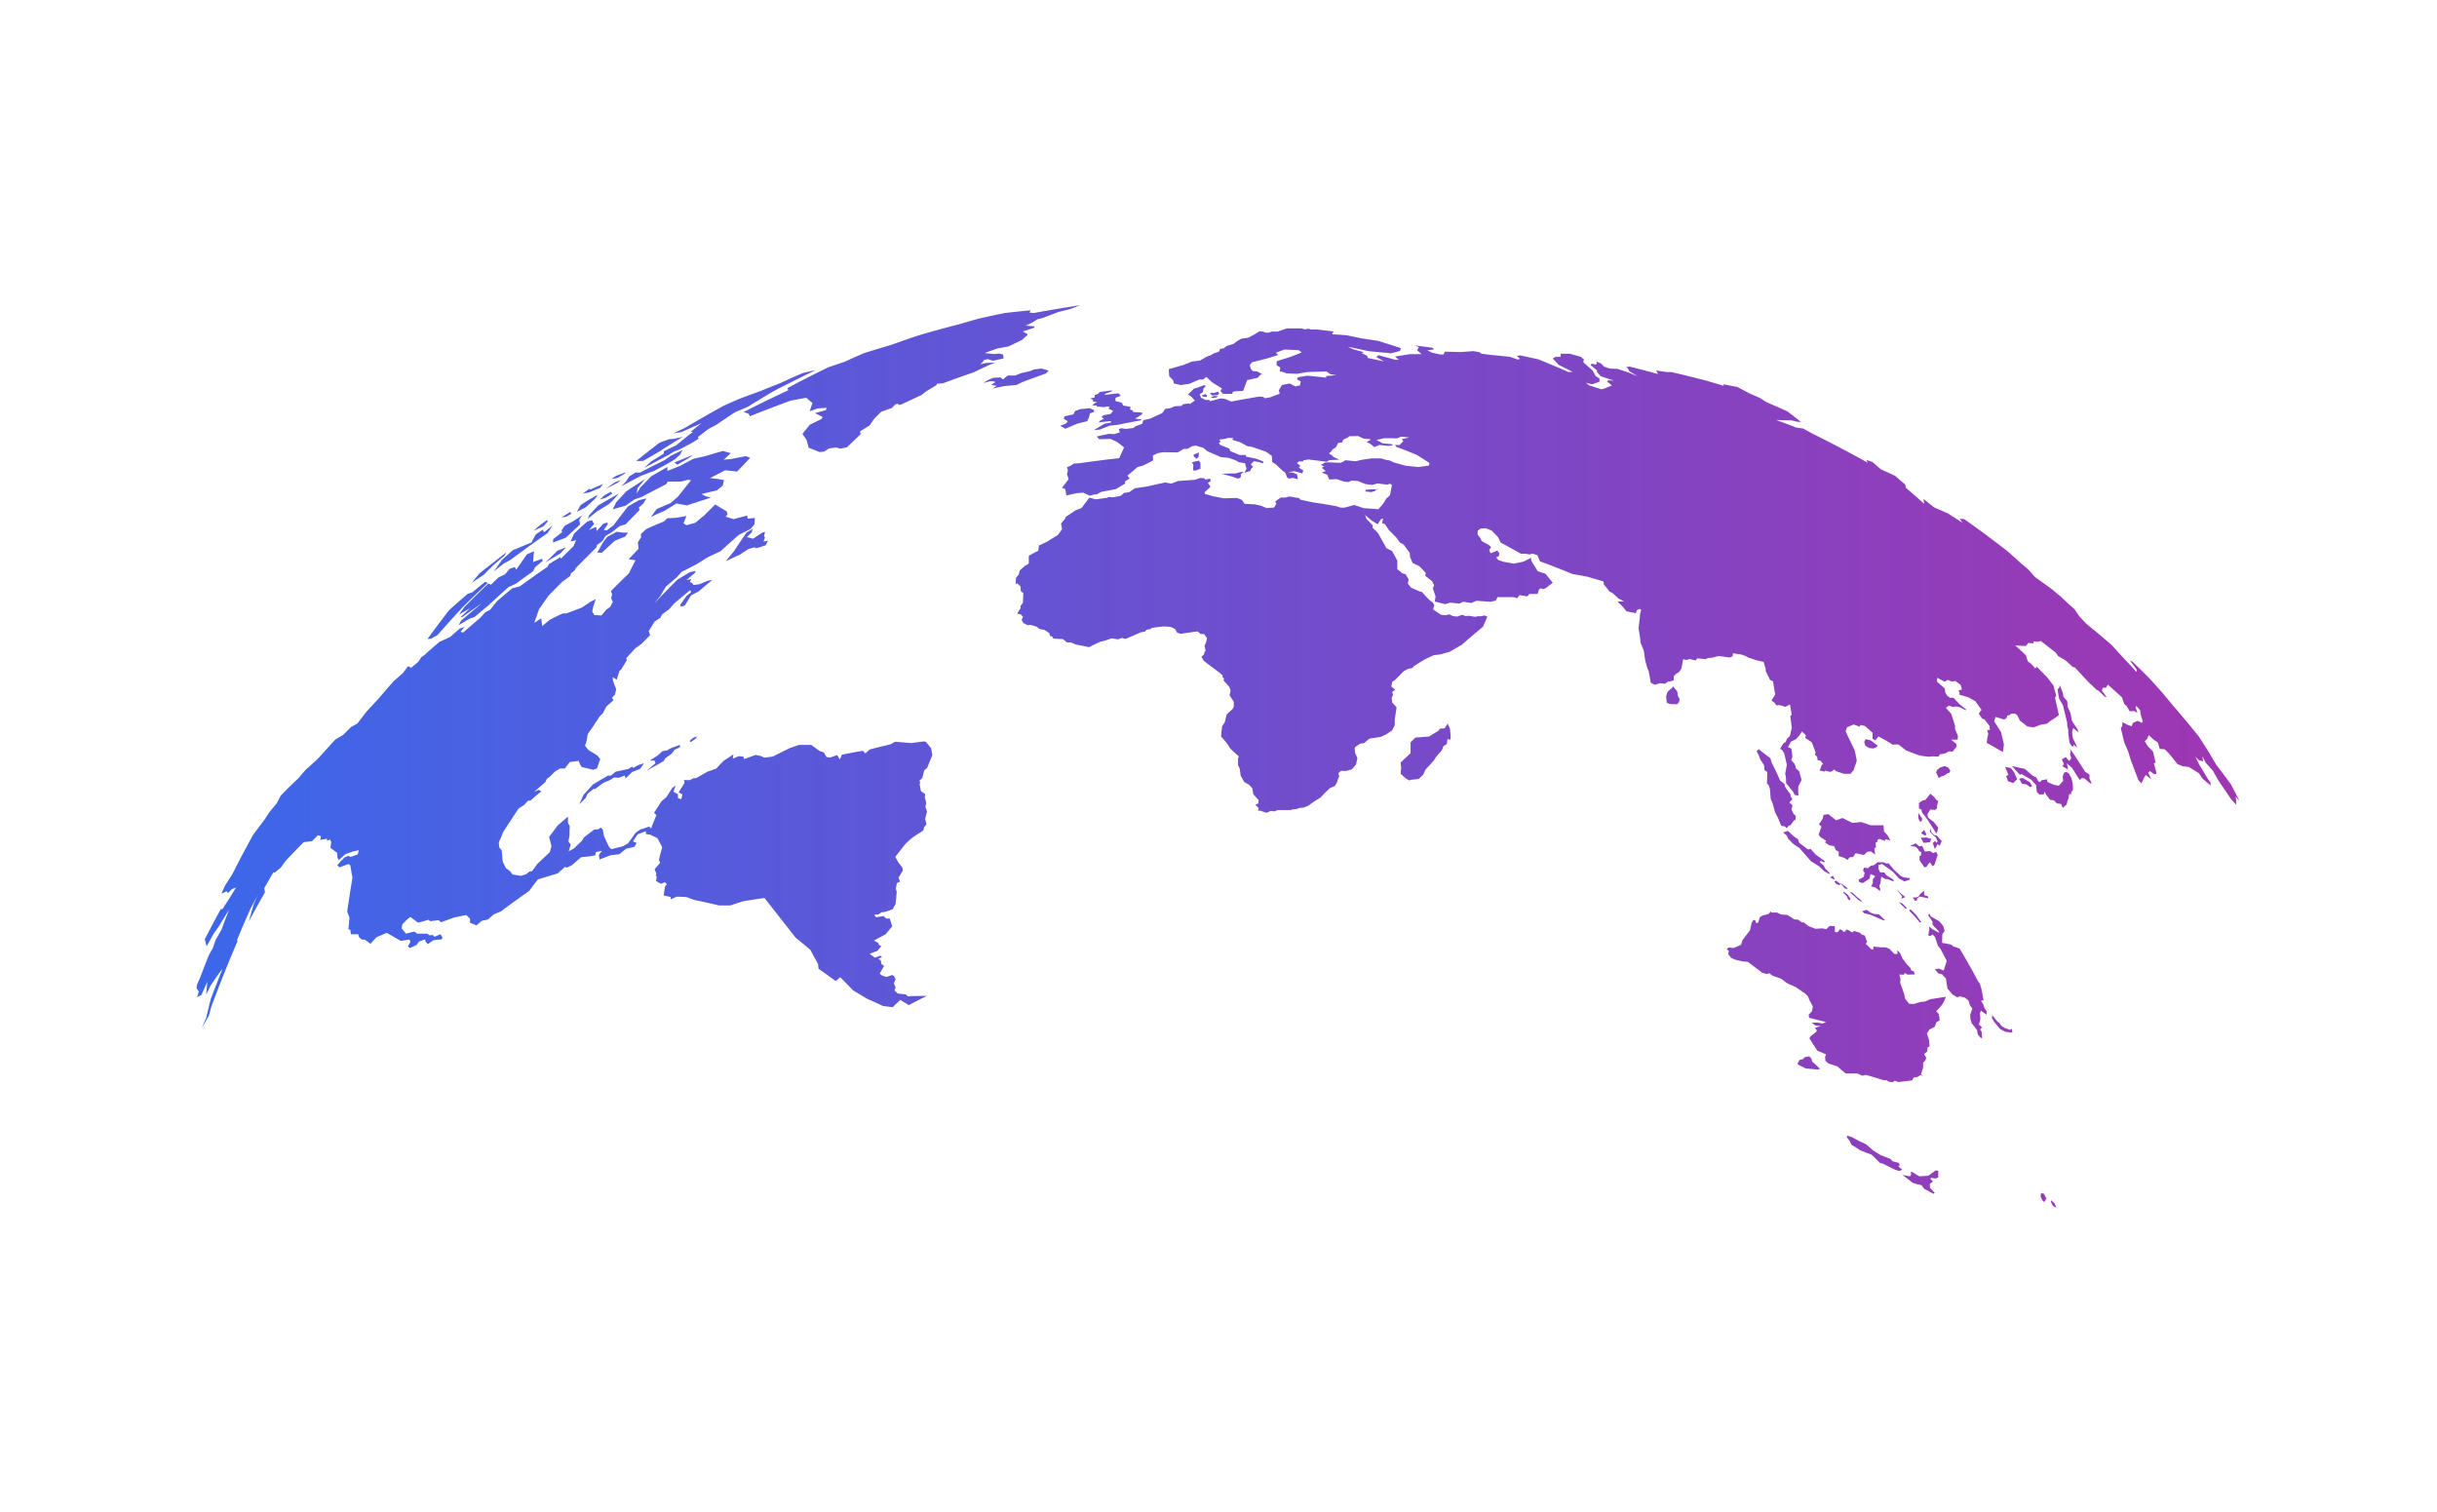<?xml version="1.0" encoding="UTF-8"?> <svg xmlns="http://www.w3.org/2000/svg" xmlns:xlink="http://www.w3.org/1999/xlink" viewBox="0 0 624.91 387.76"><defs><style>.cls-1{fill:url(#linear-gradient);}</style><linearGradient id="linear-gradient" x1="50.37" y1="193.88" x2="574.54" y2="193.88" gradientUnits="userSpaceOnUse"><stop offset="0" stop-color="#3c67ea"></stop><stop offset="0.15" stop-color="#4b60e2"></stop><stop offset="1" stop-color="#9f36b2"></stop></linearGradient></defs><g id="Body_Content" data-name="Body; Content"><path class="cls-1" d="M170.29,195.05l.24-.58,1.73-1.23.72-1,1.12-.5.32-.4c0-.11-.09-.22-.13-.33l-2.46.92-.74.46-1.26.24-1.21,1.11-2,1.28,1.21,0c.08.23.17.45.25.68l-2.25,1.9c1.15-.65,2.31-1.29,3.47-1.93Zm6.53-5.09.31.33,1.27-.91.36-.54-.92.29ZM459,180.64c.15.9.3,1.8.44,2.69l-.36.26c.13,1,.26,2,.38,3-.16.72-.32,1.44-.49,2.16l-.71.63-.38.89-.56.34-.88,1.43.47.19c.19.29.39.57.59.86.24,1,.47,2,.7,3l-.42,2.25.21,1.29c0,.39,0,.77,0,1.16l1.76,2.17.5.89.93.15c0-.25-.05-.49-.07-.74,0-.52,0-1,0-1.55l.43-.84c.14-.3.29-.59.43-.89-.2-.74-.4-1.49-.61-2.23l-.8-.68c-.12-.39-.23-.78-.35-1.16l-.88-1c.09-.29.18-.58.28-.87-.06-.61-.13-1.21-.19-1.82l-.21-.36-.74-.26c.27-.48.53-1,.79-1.44l1.26-.6c.3-.32.59-.64.88-1s.43-.64.64-1l1.06,1-.21.64,1.7,1.13c.35.89.69,1.78,1,2.68l-.24.43.61.6.12.86.76.18.63.77-.33.33c-.17.47-.35.93-.53,1.4l1.24.27.18-.25,1.32.34.55-.27.42-.36.53.45,2,.65,1.73,0c.1-.14.19-.28.28-.43l.47-.46.24-.84c.14-.36.27-.72.4-1.08s.09-.51.14-.76c-.16-.79-.33-1.59-.49-2.38-.58-1.24-1.18-2.47-1.78-3.7l-.56-1.25.33-1,1.68-.74,1.54.53.31-.42,1.11.29c.65.57,1.29,1.15,1.93,1.73,0,.52,0,1,0,1.56l.72.37.78-1c.76.4,1.52.81,2.27,1.23l1.36.87,1.37-.06.48.26,1.57,1.27,3,1.15,1.17.29,1.79.2.88-.12,1.49.09c.12-.19.25-.38.37-.58l1.29-.23,1.11-.57.84.1,1.07-1.28c0-.24-.07-.49-.1-.73l-1.31-1.06H502l.06-1-.73-1.66c0-.31,0-.62,0-.93-.32-1-.65-2-1-3.07l-1.35-1.5.72-.57,1.18.37.59-.16,1.07.19,1.49.79.16-.19-1.63-1.29c-.55-.58-1.1-1.16-1.66-1.73l-.86,0-.71-.5-.57-1c0-.28,0-.57-.05-.85l-2-1.77c0-.33,0-.66.05-1l1.9,1,.76-.47,1.08.44.93-.15,1.34,1,.33,1.19-.88.22.27.65-.06.45,2.33.68,1.78,1,1.57,2.19-.69,1,.89,1.33.54.11,1.35,1.75c0,.34,0,.68.05,1l-.67,0c.08.33.17.66.26,1-.07.28-.13.56-.2.85-.06.47-.13,1-.2,1.43q2.08,1.17,4.17,2.38c.08-.65.17-1.3.25-1.95-.24-1.05-.48-2.1-.73-3.15-.59-.93-1.18-1.86-1.78-2.79l.36-1.13,2.24.67.52-.29.27-.72.62-.18.38-.31,1,0,.56.43c.22.45.45.9.67,1.36l1.87,1.47,1.6.27,1.88-.71,1.56-.24,1-.79,1-.63,1.08-.79c-.33-1.48-.66-3-1-4.44l.31-.53c-.24-.89-.49-1.78-.73-2.66-.54-.71-1.09-1.41-1.63-2.1-.87-.9-1.75-1.79-2.64-2.68l-.35.46c-.37-.41-.73-.82-1.1-1.22l-.84-.61c-.17-.53-.33-1.06-.5-1.59-.89-.83-1.79-1.66-2.7-2.48l2.71.14.62-.8,1.34.13c0-.17,0-.34,0-.51l1.18.1.63-.24c1.31,1,2.6,2,3.89,3l.65.93c.63.35,1.25.72,1.88,1.08l1.91,1.73.45.05q1.72,1.84,3.44,3.72c.73.68,1.46,1.37,2.18,2.07l.43.18,1.66,1.55.46.09-1.24-1.68.24-.68.81-.05.49-.77c1.23,1.08,2.44,2.18,3.65,3.29l.54,1.63.63.57.78,1.33,1.16-.06.82.49c-.16-.53-.33-1-.5-1.57l.3-.14c.3.34.6.67.89,1,.05.35.09.7.13,1.05l.52,1.75c-.06.15-.12.31-.17.46l-1.11-.52-1.24.54c-.09.28-.19.56-.29.85l-1-.34-1.4-.72c0,.32,0,.65,0,1l-.39.51c.24,1,.48,2,.71,3s.65,1.72,1,2.57.54,1.68.8,2.51q1,2.64,2,5.28l.76.84c.22-.44.43-.89.64-1.34l.48-.82,1.44,1.11c-.26-.55-.53-1.09-.8-1.64l.41-.49,1.13.85.63-.18c-.24-.9-.49-1.8-.73-2.69l.48-.08-.69-2.88-1.44-1.5c-.22-.37-.44-.74-.67-1.11l.63-.69c.12-.31.25-.61.38-.91l1.31,1.19,1,.68c.18.56.36,1.11.53,1.66l1.28.1,1.1,1.12,2.16,2.67,1.36.57q.8.08,1.59.18l2.55,1.6.9,1.37,2.13,1.79c0-.27-.07-.54-.11-.81l-.7-1c-.72-1.21-1.44-2.41-2.17-3.6-.31-.68-.63-1.36-1-2l.91.89,1.11.3c-.05-.42-.1-.84-.16-1.27.27.54.54,1.07.8,1.61.63.69,1.25,1.39,1.88,2.09.52.9,1,1.81,1.54,2.71q1.53,2.19,3,4.41l1.4,1.59v-1c0-.36-.07-.73-.11-1.09.32.38.65.76,1,1.15q-1.1-2.16-2.21-4.29c-1.24-1.67-2.48-3.33-3.75-5-.6-1-1.2-2-1.81-3.07q-1.31-2.07-2.63-4.13-1.46-1.82-2.94-3.6c-1.05-1.27-2.12-2.54-3.2-3.79s-2.07-2.5-3.12-3.73-2.29-2.57-3.45-3.85q-2.14-2.16-4.34-4.27l-.68-.33c.57.76,1.15,1.52,1.72,2.29v.68q-2-2.18-4-4.3c-.82-.91-1.66-1.82-2.5-2.73q-3.2-2.75-6.45-5.4l-1.74-1.86-1.27-1.85-1.5-1.33-2-1.88-2.4-2q-2.07-1.5-4.17-3c-.57-.64-1.14-1.29-1.72-1.92l-2.23-1.9c-1.06-1-2.14-1.94-3.21-2.89q-5.43-4.2-11-8.15l-1.15-.07.68,1c-1.24-.81-2.48-1.6-3.72-2.39-1.17-.52-2.34-1-3.51-1.54-.92-.73-1.83-1.45-2.76-2.16.06.41.13.83.19,1.25q-2.29-2.05-4.64-4.07c-.08-.3-.16-.59-.25-.89L485.94,122q-1.8-.84-3.6-1.65l-2.24-1.91-1.52-.51c.12.25.25.49.37.73q-7.05-3.94-14.3-7.53l-2.25-1.25-1.81-.25q-2.56-1-5.14-1.95l4,.13,1.56.35h.81l-3.48-2.68q-2.64-1.18-5.3-2.33l-1.8-1.13-2.67-1.17-3.11-1.64-3.6-.68c.06.14.12.27.17.41-1.54-.47-3.09-.93-4.64-1.37q-4.37-1.14-8.75-2.16h-1.16L424.69,95c.15.3.3.6.46.9q-3.66-1-7.33-1.91l-.91.19.48.22c.14.26.27.52.4.78l2.13,1.3-2.4-1c-1-.32-1.92-.63-2.89-.93-.62,0-1.25,0-1.88-.06L411.32,94l-.79-.8-1.07-.48-.15.77-1.14-.24-.33.35,1.67,1.34c0,.16,0,.32,0,.48l1,1.06,3.34,1.12-1.4-.09-.37.27,1.25,1.06-1.92.77-.73.22-3.15-1-.88-.69,1.63.39,1.87-.66c0-.27,0-.54,0-.81l-1-.64-.75-1.41-1.43-1.27-1-.89.21-.66-.82-.7-2.8-.79h-2.33c0,.27-.06.53-.08.8l-1.26,0-.73.42,1.55,1.65c1.2.59,2.39,1.19,3.58,1.8l-1.14,0q-3.81-1.67-7.68-3.24c-1.54-.33-3.07-.65-4.61-1l-.91.11.8.75-.48.22-2.08-.72c-1.65-.17-3.29-.34-4.93-.49l-2.41-.31-.42-.37-1.61-.29-3.2.24-4.1-.1c-.13.24-.25.48-.37.72l-.8,0-2.09-.44L366,89.82l1.78-.25-.46-.39c-1.49-.22-3-.42-4.49-.61l1,.44-.45.8,1.16,1-3,0-2.35.37-1.49.26,1,.81h-.9q-2.16-.6-4.35-1.17l-.51.48c.65.37,1.3.73,1.95,1.11-1.4-.31-2.8-.6-4.21-.89,0-.18-.05-.36-.07-.54l-1.41-.67.45-.29-2.65-.73-1.38-.63c1.8.36,3.61.74,5.4,1.14q2.83.24,5.66.53L359,90c.07-.25.15-.49.23-.73q-2.87-.94-5.76-1.85c-1.41-.22-2.82-.44-4.23-.64l-4-.83-3.54-.23-.08-.29.44-.42c-1.44-.19-2.89-.36-4.34-.52h-1.63l-.46-.21-1.06.17-.85-.24-3.76,0-2.35.81h-1.49l-.82.29-.77,0-.56-.27-1-.1-1.13.71-1.75.95-1.76.23-1.06.61-1,.76-1.68.49-.79.63-.9.13c-.11.25-.23.49-.34.74l-1.4.45-.57.39-1.2.44-1.73,1-2,.23-2.22.89-3.74,1.07.12,1.83,1,1c.07.28.14.56.2.84l1.74.4,2.2-.31,2.59-1.12.94,0,.87-.64L310.78,98l2.57,1.62c-.13.21-.27.41-.4.61l.63.77L316,101c0-.16.08-.33.11-.5l.51-.17,2.14-.1,1.06-2.77,2.74-.61.34-.47.64-.5-1.1-.61-1.19-.13-.52-.59c-.09-.31-.17-.63-.26-.94l.62-.74,4-1,2.67-.85-.56-.57,2.12-.83q1.86.07,3.72.18c.26.19.52.38.77.58l-3,1.16c-1.16.36-2.31.72-3.45,1.1v1l.93.59c0,.32-.09.64-.13,1l1,.2.72.31,2.75.1,2.61-.44q2.44-.09,4.89-.15l1,.7,1.5.25c-.89.08-1.79.15-2.68.24l.21.4q-2.46-.27-4.92-.51l-2.36.39-.33.51,1,.59c-.07.33-.14.67-.22,1l-1.16.27-1.42-.76-2,.38c-.28.46-.56.92-.83,1.38.08.29.16.58.23.87l-2.51.94-1.29.22-.44-.35-1-.08c-2.4.4-4.8.82-7.18,1.27l-1.66-.7-1.1-.09-2.67.71-.21-.32h-.92L308,102l-.37-.87.82-.6.15-.9.67-.72-.61-.13-1.57.61-.94.26-.74.76-.81.75.8.47,1,1.07-1.3.9-.26-.14-1.48.18-.34.43-1.74.09-1.32.53-1.14.14-.77,1.07L295,107.31l-1.81.44-.3.91-1.92.72c-.08.12-.17.23-.26.35l-2,.25-1.15-.19-.68.25.27.82-1.4.45-1.4-.07c-1.05.22-2.09.44-3.12.68l.61.71,2.9-.09,1.7.78c.61.47,1.21.93,1.8,1.4-.42.92-.84,1.84-1.25,2.76q-5,.55-10,1.27l-1.71.13-.6.46-1.11.5.27.71-.24,1.06.43,1.24-1.71,2.23.85.33.27,1.63,2.61-.57,1.71-.15,1.7.79,1-.29.82-.09,1.08-.6c1.24-.24,2.49-.48,3.74-.7l2.39-1.42,0-.57,1.18-.76-.56-.71c.86-.75,1.73-1.49,2.61-2.23l1.5-.4,2.47-1.29-.07-1.25,1.23-.6,1.43-.25L302,116l1.54-.9h.92l1.29-.72.86-.13,1.95.57,1,.85,3.5,1.54,2,.19,1.78.63.84.49,1.56.24c.14.46.27.93.41,1.39l-.52,1.06,1.44-.44c.08-.2.17-.4.26-.61l.51-.44-.59-.64.76-.83,1.48.26.8.31c.07-.16.15-.31.22-.47l-1.9-.74-2.61-.53c0-.14,0-.27,0-.41h-1.59l-2.41-1c-.1-.22-.21-.44-.32-.66q-1.14-.48-2.28-.93l-.34-.46.42-.39-.32-.52,1.34-.15,1-.29,1.27.06-.31.43,2.08.65,1.84,1,1.1.16c1.2.4,2.4.82,3.59,1.23l1.57,1.08c0,.54.07,1.08.1,1.62l.84.48,1.79,1.71.68.48.58,1.39.55.15.82-.18,1.3.35-.18-1.25-1.08-.44-1.29-.15,1.73-.21,1.95.55c.1-.24.19-.49.29-.74l-1.18-.78.44-.4-.93-.75.57-.4h1l.12-.27,1.22-.22c1.57.18,3.15.38,4.72.58l.71-.42,2.56-.11-1.5-.7-.46-.47-.7-.42c.14-.14.29-.27.44-.4s.32-.43.49-.64l.83-.53.61-1.16,1-.09c.1-.24.19-.48.29-.73l1.23-.57.25-.3,2.3-.06,1.4.65,1.71.17.07.22-1,.45,1.19.67.77.68,1.39-.54,2.31.23,1.1-.17-.31-.27-2.29-.21-1.6-.86,2-.46c1.08,0,2.15,0,3.23.06l1.08-.44,2.1.19-1.93.45.4.53-.32.27-.68.71-1.16-.06.4.52q2.69,1,5.32,2.1l3.12,2c0,.23-.08.46-.13.69-.91.12-1.83.25-2.74.39l-1.14-.14-2.08-.21-3-.83-1.16-.55-.81-.1-1.29-.4H351.7l-2.51.36-1.58.37L345,118l-.57.37-.69.31-3.28-.14-.73.07-1.05.59.86.39-.6.37,1,.82-1,.41,1.37.54c.18.4.36.81.53,1.21l1.95-.08,1.86.64,1.12.09.79-.35,1.54.08,2.07.81,1.72.21,1.33-.38,2.5.31.65-.24.56.29c-.16.88-.32,1.76-.49,2.64-.34.32-.69.63-1,.94l-.74,1.24-1.26,1.43c-1.24-.1-2.49-.19-3.74-.27l-2.44-.82-2.49.69-.94,0-1.16-.37-3.33-.59-2.69-.4-3.21-.69-.29-.39-2.56-.43-.93.26h-1.24l-1.39,1,.24.63-.57.95-1.94.13-1.31-.57-1.64-.38-2.69-.14-.66-1-1.23-.49-3.45.08-2.74-.53-2.08-.6-.08-.41,1.47-1.35-.1-.35c-.18-.23-.35-.46-.53-.68l.76-.53-.21-.61-1.16.28-.3-.36-1-.07-1.56.49c-1.4.08-2.79.18-4.18.29l-1.71.66-1.61-.28c-1.49.32-3,.64-4.47,1l-3.27.47-1.44,1-1.38.21-.77.72-2.12.42-.94-.13-.48.24-2.91.39-1.63-.45-2,2.67-1.59.62-1.3.88-1.18.79-.2.51-1,1.2c.09.49.19,1,.28,1.45l-1.12,1.49c-.91.56-1.81,1.11-2.7,1.68l-2.12,1c-.06.45-.12.89-.17,1.34l-1.52.77-.91.54c0,.43,0,.86,0,1.3,0,.24,0,.48-.05.72l-.9.52-1.36,1.17c-.08.35-.17.7-.25,1.05l-.74.91c0,.55-.05,1.1-.08,1.65l.38-.31.88.84c0,.4.05.8.08,1.19l.64.54-.12,2.48-.62.78c0,.16.05.33.08.49l-.94,1.45,1,.26.52.6-.36.8c.15.26.29.52.44.77l1.11.58.68-.12,1.63.5.66.56,1.32.26,1.24.79.21.74.57.2.31.5,2.44.13,1,.84,1,0,1.37.57c1.1.21,2.19.42,3.27.65,1-.49,2.05-1,3.07-1.43l.94-.2,1.84-.63,1.63.26,1-.37.91.27,4-1.73,1-.16.41-.48,1-.17.27-.27,1.15-.19,2-.21,1.7.1,1.17.54.53.93.88.33c1.46-.22,2.92-.43,4.39-.63l.74.64.92.06c.24.33.49.66.73,1-.07.34-.13.69-.2,1s-.3.64-.44,1l.12.51.15.79-.33.4,0,.44-.71.68.57,1,1.1.87c1,.74,2,1.49,3,2.25l.71.61.06.59.34.19c0,.18-.09.36-.13.54l1.44,1.6c.14.33.27.65.4,1l-.3,1.17,1.1,1.74c0,.4,0,.8,0,1.19-.1.2-.19.41-.29.61l-1.53,1.39c-.16.66-.33,1.31-.49,2l-.72,1.12c0,.53-.11,1.06-.16,1.59,0,.32-.05.64-.07,1l1.38,1.56c.34.51.67,1,1,1.53.73.67,1.45,1.35,2.17,2-.07.16-.13.32-.2.49,0,.6,0,1.2,0,1.79.15.29.3.59.44.88.08.58.15,1.16.23,1.75l.91,1.64,1.24.7.83.88c.08.52.16,1,.25,1.54.45.49.89,1,1.34,1.46,0,.31,0,.61-.05.91l-.74.32.84.91c-.07.21-.13.43-.19.64l.6,0,1.62.55,1.08-.51,1.05.14.62-.35c1.15,0,2.31,0,3.47,0l.38-.16,1.11-.08.61-.28,1.17-.11,1.19-.47c.46-.33.92-.66,1.39-1l1.82-1.16c.31-.32.61-.65.92-1l1.39-1.33,1.29-.58.58-.92.15-.63c.11-.22.21-.45.32-.67s-.07-.72-.11-1.08l.68-.59,1.3.05,1.47-.44,1.06-1.23c.12-.54.23-1.08.35-1.62l-.57-1.32c-.05-.47-.1-.94-.14-1.41l1.4-1,1-.13,1.39-1.15,2.91-.44,1.47-.69,1.45-1,.66-1.31c0-.49,0-1,0-1.48l.27-1.78c.07-.44.14-.89.2-1.33-.37-.41-.73-.82-1.11-1.22l-.15-1.2c.12-.26.24-.51.37-.76l-.24-.78.59-.42.15-.18-.95-.76.21-1.19.88-.63,1.07-1.11,1-1,1-.56,1.28-.29.29-.43c1-.62,2-1.24,3-1.84.71-.33,1.42-.64,2.14-1l1.5-.16,2.57-.7c1-.6,2.07-1.2,3.12-1.79,1.27-1.12,2.54-2.22,3.84-3.31l1.59-1.32,1.14-2.58-.73-.34-.82.22L379,158l-.74.17c-.5-.1-1-.18-1.52-.27l-1,.07-.79-.34-1.27.47-1.15-.13-.89-.45-.93.24-1.26-.14c-.66-.47-1.33-.93-2-1.39l.36-1.06-.42-.66-.78-.61-1-1c-.33-.38-.67-.75-1-1.12l-.56-.13-2.16-.94-.91-1.09c.07-.32.15-.65.23-1l-.76-1.37-.88-.26-.51-.46-.75-.57c0-.73,0-1.46,0-2.19l-1.34-2.49-1.47-.73q-1.08-2-2.19-3.91L352,135.34v-.64c-.53-.55-1.05-1.1-1.59-1.65-.12-.32-.25-.63-.38-1l1.75,1.47,1.5.9.78-1.23.6-.26c-.08.41-.17.83-.26,1.24l.61.13.62.82c.14.24.29.47.44.7l2.06,2.1.81,1.17,1,.56,1.56,2.14c0,.36.05.72.08,1.07l.67,1.5,1.68.79c.56.58,1.11,1.17,1.66,1.75,0,.24-.09.48-.14.72l1.75,1.39.54,1.05-.32.77.69,2.12c-.07.43-.13.86-.2,1.28l2.61.68,1.33-.38,2.37.23,1-.48,2,.35,1.37-.58c1.22.08,2.44.16,3.66.26l1.31-.32.45-.87c1.41,0,2.83,0,4.25,0l.75.3.64-.83,2,.32.55-.62,2.08,0,.31-1,.37-.45.89.22.78-.44,1.53-1.21c-.63-.78-1.27-1.55-1.91-2.32l-1.93-.62-1.69-2.72,0-.73-2,1-2.45.5-2.63-.47-1.3-.43-.61-.67.66-.28.2-.75-.54-.75-.93.37-.77.33c-.13-.25-.27-.49-.41-.74l.5-.86-.57-.52-1.83-1-.3-.72c-.26-.33-.52-.65-.79-1,0-.34.07-.68.11-1l.72-.51,1.34-.07,1.48.59,1.64,1.69c.21.46.42.91.62,1.36q2.64,1.42,5.22,2.89l1.11,0,1.16.2.63-.24,1.33.4.65,1.59c2.81,1,5.59,2.13,8.36,3.26,1.24.21,2.49.43,3.73.66,1.41.41,2.83.82,4.24,1.25l.06.73,1.45,1.81.82.45,1.54,1.42,1.41.66-1.69.07c.5.5,1,1,1.48,1.51l.81,1,2.42.48c.07-.27.15-.53.23-.8l.79-.3.33.25-.3,1.05-.09,1.25c-.05.32-.09.65-.13,1-.06.47-.11.94-.17,1.41.13.74.25,1.47.37,2.21.06.5.11,1,.16,1.5.28.69.55,1.37.82,2.06l.36,2.45.45,1.7.47,1.2c.17.95.34,1.89.5,2.83l1.07.57,1.24-.42,1.36.13.77-.55.73-.08.73-.28c0-.35,0-.69,0-1,.2-.22.41-.43.62-.64l.74-.45.59-.84c.16-.82.32-1.64.47-2.46l.8.21.84-.24,1.6.36.36-.55,2.13.21.63-.3,1-.06,1.75-.44q1.45.18,2.91.39l.68-.35.06-.75,2.22.34,1,.37.78.42,2.26.73,1.6.34.54,1.8c0,.19,0,.38,0,.56.36.74.73,1.48,1.09,2.23l.78.41c.19,1.13.38,2.25.56,3.37l-.95,1.57.75.5.55.74.77-.09,1.51.44ZM237,190.1c-1.12.13-2.24.28-3.36.44-1.37-.13-2.74-.24-4.13-.35l-1.15.66c-1.78.42-3.57.86-5.35,1.33l-1.11,1-.66-.67c-1.79.3-3.57.63-5.36,1l-.51,1.22-.71-1.12-1.76.62-.95-.11-.72-1.23-1-.29L208,191l-3.09,0-2.34.8q-2.2,1.08-4.4,2.19l-2.17.28-.83-.41-1.4-.28c-1,.35-2,.7-3,1.07,0-.21-.07-.41-.11-.61l-1.16-.16-1.61.64c.06-.36.11-.72.17-1.08l-2.49,1.63c-.64.65-1.27,1.31-1.9,2-.74.25-1.47.52-2.21.78l-3,1.69h-.57l-1,.49-1.51,0c.06.24.12.48.17.71L174,203.18l1,.51-.3,1.24-.86-.3,0-1-1.15-.61c.19-.55.37-1.1.57-1.65l-.95.74c0,.09-.08.18-.13.27l-1.3,2-1.24,1.06c-.65,1-1.3,2-1.93,3l.61.55c-.42,1-.83,2.05-1.24,3.07l-.09.39-.52-.5-2.25.74-1.16.78c-.68.92-1.35,1.84-2,2.77l-1.38.77-2.88.72-.56-.45c-.23-.46-.45-.93-.68-1.39s-.47-1.08-.7-1.61l-.3-1.58-.47-.51-.72.45-1,.07c-.88.66-1.75,1.32-2.62,2-.17.29-.34.58-.52.87l-2.1,2-1.31.7c.17-.56.35-1.13.52-1.7l-.58-.86c.09-.5.18-1,.28-1.51,0-.78,0-1.55.07-2.32-.16-.32-.32-.63-.47-.95q0-.78,0-1.56L143,211.66c-.74,1-1.47,2-2.19,2.93.2.79.4,1.58.61,2.36-.14.52-.29,1-.43,1.55q-1.6,1.5-3.19,3l-1.36,1.86-.73.14-.73.63-1.4.45-2.13-.34-.65-.85-1.06-.78c-.27-.55-.55-1.1-.82-1.66q-.15-1.46-.27-2.91l-.64-.78c0-.41-.08-.83-.11-1.25.24-.55.49-1.11.74-1.66.12-.32.25-.64.38-1q1.94-3,3.94-6l1.49-1,.89-1,.74-.11c.89-.78,1.79-1.56,2.69-2.32l-.6-.42-1.17.53c.93-.83,1.87-1.65,2.8-2.46l.46-.91.58-.38,1.56-1.53,1.24-.7h1.2l1.28-1.66,2.27-.3.35.93c.14.22.28.44.43.66l3,.7.93-.36c.27-.79.54-1.58.82-2.37l-.75-.94-1.1-.69-1.19-.72-.87-1.1c.13-.35.25-.71.38-1.07.11-.65.22-1.29.34-1.94L152,186.4c.59-.91,1.18-1.81,1.78-2.71l.84-.85.87-1.69,1.86-1.63-.45-.56.81-.91c.1-.45.2-.9.29-1.35l-.4-1c-.15-.43-.29-.87-.44-1.3,0-.26,0-.51-.07-.76l1.06.63c.23-.77.48-1.53.72-2.29l.42-.32c.48-.81,1-1.62,1.47-2.43l-.21-.42c.78-.86,1.56-1.72,2.36-2.57l1.6-1.16,2.21-2.23-.37-1c.48-.82,1-1.63,1.47-2.45l1.52-1,.45-.88,1.83-1.33,1.23-1.43c1.37-1.16,2.75-2.3,4.14-3.44l.26.52L176,152.84l-1.6,2.3c.07.15.15.29.23.44l1-.35c.52-.86,1.05-1.72,1.58-2.58l1.93-1c1.17-1,2.36-2,3.55-3l-1.28.29-2.12.88-1.47.17c-.12-.18-.25-.35-.38-.53l-.55-.23c.12-.26.25-.52.37-.79l-1.24.33,2.28-2c0-.13,0-.27,0-.4l-1.44.37c-1.07.63-2.13,1.27-3.19,1.91-.71.71-1.42,1.43-2.12,2.15q-1.91,1.93-3.76,3.9.79-1,1.62-2,.65-1.14,1.32-2.28l2.77-2.34,1.29-1.44q2-1,4-2.06l2.55-1.62c1.12-.54,2.25-1.06,3.38-1.58q2.34-2.15,4.74-4.24l3-1.52,1-1.17.12-1.65-1.82.19c-.06-.27-.13-.53-.19-.8l-3.49.92-2-.63.44-.55-.12-.76c-1-.61-2-1.22-3-1.82-.92.9-1.83,1.81-2.74,2.72l-2.41,2-2.25.6-.73-.51.75-1.85-2.61.46-2.3.12-.83.79c-1.5.63-3,1.28-4.51,1.94l-1.41,1.29,0,.91-.78,1.22.15,1.67-2.53,2.69,1.75.26c-.58,1.12-1.14,2.24-1.7,3.36-1.56,1.5-3.09,3-4.61,4.57l.34.75-.27,1,.42,1-.64,1.27-1,.69c-.42.5-.84,1-1.27,1.51l-1.81-.1c-.19-.31-.38-.62-.56-.93.1-.46.21-.92.31-1.37l.62-1.8-1.46.75-2.13,1.44c-1.31.48-2.63,1-3.94,1.47h-.9c-1.12.53-2.23,1.06-3.33,1.61l-2,1.66c-.08-.67-.15-1.34-.23-2L137,159.71c.41-1.18.82-2.36,1.24-3.54.81-1.16,1.63-2.32,2.45-3.47,1.13-1.16,2.27-2.32,3.42-3.46l2.07-1.53.21-.68,1.05-.84c0-.14.08-.28.11-.42q2.69-2.76,5.43-5.47l.09-.54,1.49-1.1.67-1.19,1.79-1.09,1.84-1.47,1.56-.47c1.19-1.23,2.38-2.45,3.59-3.66-.06-.21-.12-.43-.19-.64l1.18-1.07.75-1.29-1.91.47c-.93.52-1.87,1.05-2.79,1.59-1.26,1.6-2.49,3.21-3.71,4.83l-1.69,1.3-.83-.07,1-1.42c0-.17,0-.34,0-.51l-1.1.29L153,136.18c-.05-.36-.09-.72-.14-1.08l-1.8.75,1.27-1.49c-.19-.35-.37-.7-.56-1l-1.17.37-1.39,1.22-2,1.88-.9,2,1.43-.32c-.23.51-.45,1-.68,1.55q-1.64,1.59-3.24,3.21c0-.15-.05-.29-.07-.44l-3,1.81c-.12.24-.25.48-.38.71q-3.56,2.44-7.07,5l-1.94.5c-1.32,1.09-2.62,2.19-3.92,3.31-.59.73-1.18,1.46-1.76,2.2l-1.24.63c-.44.48-.88,1-1.33,1.45q-2.19,1.86-4.35,3.76l-.66-.22,1-1.24-1.27.47-2.38,2.11-2.75,1.26q-2,1.68-3.88,3.39l-.78.54-.72,1.14-1.91,1.6-.75-.45-1.37,1.81-2.36,2.06q-2,2.28-4,4.62-1.47,1.56-2.93,3.15l-2.38,3.09-1.66.93-2,2L86,189.61c-1.53,1.64-3,3.31-4.56,5-1,.94-2.09,1.89-3.13,2.85-.57.65-1.14,1.31-1.7,2Q74.25,201.67,72,204l-1,1.92-2.13,2.61-1,1.58c-1,1.32-2,2.65-3,4-.92,1.67-1.81,3.35-2.7,5s-1.73,3.35-2.58,5c-.63,1-1.25,2-1.87,2.93-.32.69-.63,1.38-.94,2.07l1.35-.59.33.47,1-1,1.07-.43c-.45.74-.91,1.48-1.36,2.23-.71,1.1-1.42,2.21-2.12,3.32l-.44,0q-2.09,3.82-4.1,7.72c.16.6.31,1.21.47,1.82.56-1,1.12-2,1.69-3.07.47-.67.94-1.32,1.41-2,.88-1.45,1.76-2.88,2.66-4.31-.38,1-.76,1.95-1.13,2.92l-.81,2.18c-.51.88-1,1.77-1.51,2.65-.26.74-.52,1.47-.77,2.21-.31.52-.61,1-.91,1.56-.8,2-1.58,4-2.35,6-.24.53-.47,1.07-.71,1.6-.06.33-.11.65-.16,1l.59.82c-.14.49-.29,1-.44,1.48l1.11-.57c.5-1.13,1-2.27,1.52-3.39-.11,1.1-.21,2.21-.31,3.31L54,252.72l1.61-2.38,1.47-2c-1,2.54-2,5.1-3,7.68q-.63,2.49-1.22,5c-.38.88-.77,1.76-1.14,2.65.61-1.08,1.23-2.15,1.85-3.22l.57-2.19q3.16-8.56,6.75-16.88l-.1-.38c1.12-2.7,2.26-5.37,3.44-8,.6-1.14,1.21-2.27,1.82-3.4l-.93,2.05c-.45,1.55-.89,3.09-1.32,4.64q2-3.76,4.14-7.47c-.06-.36-.12-.73-.17-1.09.78-1.38,1.56-2.75,2.36-4.11l.25.17L72,222.46l1.33-1.82c1.5-1.58,3-3.15,4.53-4.69l2.17-.29,1.49-1.51.75.26c0,.32-.11.63-.16.94l1.79-.28-.12.48.85-.28.31.66-.21,1.47,1.73,1.29.06,1.23.37.61L88.59,219l1.8-.63L92,218c-.09.36-.18.72-.26,1.08l-1.83.66-.55-.31-1,.4-1.88,2,.55.57,2.37-.87.44.4q.25,1.57.54,3.15-.73,4.32-1.35,8.65c.19.52.39,1,.59,1.56q-.15,1.5-.27,3l.48.11.15,1.15,1.87,0,.21.71.69.65.77,0L95,242c.49-.55,1-1.1,1.48-1.64q1.35-.6,2.7-1.17l3.59,2.06,2.22-.34c.09.19.18.38.26.57-.21.38-.42.77-.64,1.15l.45.47,1.78-.81.57-.86,1.6-.57.12.59.56.64,1.43-1,2.21-.26c0-.14.1-.28.14-.43-.17-.28-.34-.57-.52-.85l-1.56.66-.42-.48-.81.11-.6-.44-2.58,0-.72-.54-2.15.53L103,238.05c.05-.35.11-.71.17-1.06.41-.42.83-.83,1.25-1.24l.8-.64,2,1.48,2.7-.75.4.37,2.15-.27.64.53c1.15-.42,2.3-.84,3.44-1.24l3-.6,1,.94c0,.34,0,.68-.07,1l1.71.7c.44-.39.89-.77,1.34-1.15l1.61-.36,1.47-1.3,1.83-.76q3.62-2.72,7.26-5.25c.74-1,1.48-2,2.23-2.95q2.55-.81,5.08-1.54l1.92-1.73.31.29,1.36-.64,2.41-2.08,2.41-.26,1.25-.22c0-.28.07-.55.11-.83l1.57-.33c-.09.13-.17.26-.26.38l-.5.64c0,.4.1.8.16,1.2l2.87-1.1,2.19-.25,1.73-1.4,2.09-.48c.21-.32.42-.65.64-1l-.95-.42,1.16-1.77,2.13-.84c0,.25.05.5.08.74l1,.14,1.89.91,1.24,2.33c-.19.66-.38,1.32-.56,2-.1.44-.19.89-.29,1.33l.34.64-1.45,1.67c.15.37.3.74.46,1.11,0,.17-.08.35-.13.52l.24.31c-.07.36-.15.72-.22,1.08l1.3.71,1-.4.48.52c-.16.21-.32.42-.47.64-.12.75-.23,1.5-.34,2.24L172,230l0,.62,1.5-.71c.87,0,1.72.08,2.58.12l1.89.71c2.14.44,4.27.92,6.38,1.42l2.92,0c1.1-.36,2.19-.72,3.29-1.06q2.74-.47,5.48-.84,4,5.09,8,10.19c1.26,1,2.52,2.07,3.76,3.11.65,1.22,1.3,2.44,2,3.66,0,.39.06.78.08,1.17q2.23,1.56,4.42,3.17l1.16-1c1.12,1.13,2.23,2.28,3.34,3.42,1.18.69,2.35,1.39,3.52,2.1q2.08.91,4.14,1.88c.82.09,1.64.19,2.45.3.64-.63,1.29-1.25,1.94-1.87.74.44,1.47.89,2.19,1.34q2.3-1.22,4.61-2.36c-1.61,0-3.23,0-4.86.1l-.54-.51-2-.2-.88-.79.27-.87-.45-.94.47-1.08-.44-.85-.48-.21-1.44.49-1.13-.39-.6-.47c.38-.66.75-1.32,1.14-2l-.7-.46-.18-1-.64-.28,1-.61-.47-.26-1.36.53-1.37-1c.66-.26,1.33-.51,2-.75l1-1.21-.53-.26c-.1-.21-.2-.41-.29-.62l-1.08-.56c1-.54,2-1.07,3-1.6.56-.69,1.13-1.38,1.7-2.06-.21-.67-.43-1.34-.64-2h-.92l-.65-.62-1.93.31-.48-.67,1-.05.92-.56.92-.11,1.9-.66c.24-.44.48-.89.73-1.33l.15-1.33.15-1.88c-.07-.23-.15-.46-.22-.69.08-.5.17-1,.26-1.49l.8-.38c-.13-.33-.25-.67-.37-1l1.11-1.84c0-.28-.11-.55-.17-.82l-1-1.27-.77-1.41q1.31-1.71,2.66-3.39l1.68-1.53,2.83-1.84c.08-.29.16-.59.25-.89l.59-.72-.36-1.29c.15-.67.31-1.35.48-2-.14-.41-.29-.81-.43-1.22.08-.3.17-.61.25-.92-.13-.48-.26-1-.4-1.45.05-.28.09-.55.13-.83l-1.1-.77-.33-1.71.12-.59-.2-.35.76-.74.48-1.93.75-.62q.66-1.65,1.35-3.3c-.11-.59-.23-1.18-.34-1.78l-1.29-1.59Zm-41.08-52.78c.09-.31.19-.62.28-.92l-.71.15-2.39,1.59-.8-.24-.77-.18c.39-.39.78-.78,1.18-1.16l.36-1-1.64,1c-1.08,1.57-2.15,3.15-3.19,4.74-.72.87-1.44,1.74-2.14,2.62,1.21-.59,2.43-1.16,3.66-1.73.74-.49,1.49-1,2.24-1.45l1.52-.4.41.25c.8-.26,1.61-.51,2.41-.75.19-.4.39-.79.59-1.19l-1.15.21.36-1C196.07,137.67,196,137.49,195.93,137.32Zm-33.79,60.61,2-.77,1-1.45-1.46.47-1.29.72-.28-.32c-.33.2-.66.39-1,.6-1.08.22-2.16.46-3.24.7l-1.21,1h-.74c-1.29.74-2.58,1.5-3.86,2.26l-2.44,2.7c-.36.8-.71,1.6-1.06,2.4l1.63-1.65.51-1.1,1.55-1.23.34.08c.74-.56,1.47-1.11,2.21-1.65l1.69-.69,1-.66,1.16.11,1.56-.59c.08.24.15.48.23.72Zm-4-61.58-2.42,1.31-1,1.3-1.56,2.72,1.16.06c1.11-1,2.22-2.07,3.35-3.09l2.68-1.09.7-1h-1.37Zm-18.36,7.94q1.95-1.22,3.92-2.38l1.43-1.56q-1.1.42-2.19.87C141.9,142.23,140.85,143.26,139.8,144.29ZM112.23,162.8q3.17-3.62,6.44-7.14,3.18-3.15,6.45-6.21l-.74-.25c-1.08.87-2.15,1.75-3.22,2.64l-1.24.44q-2.42,2.07-4.78,4.2-2.82,3.65-5.52,7.36l.95-.07Zm5.37-2.48,2.71-1.64,1.39-.48c1.17-1,2.34-2,3.52-2.93q2.55-2.39,5.15-4.71l1.93-.9q2.17-1.6,4.37-3.17c.19-.35.37-.7.55-1.05l1.94-1.62-.15-.55-2.32.85c.07-.93.15-1.85.24-2.78l-1.82.8q-1.4,2-2.75,3.94c-.11-.22-.23-.45-.34-.68l-1.31.43c-.39.47-.79.93-1.17,1.4l-1.72.84-1.92,1.85-.67-.29q-3.09,2.93-6.13,6l-1.42,2,2.88-1.7-2.45,2.31h.39q2.55-1.83,5.11-3.59-2.73,2.24-5.41,4.53Zm8.58-15.07c1-.93,2.11-1.84,3.17-2.75.16-.29.32-.59.49-.88l-2.27,1.79c-1.55,1.19-3.1,2.4-4.63,3.62l-2,2.43,3.19-2.14C124.78,146.62,125.48,145.93,126.18,145.25Zm.44,1.27,2.52-2,1.83-1q4.65-3.48,9.4-6.8c.44-.65.89-1.3,1.33-2l-2.18,1.76-.38-.64-1.77,1.21c-.37.68-.73,1.36-1.09,2.05q-2.42,1-4.83,2l-2.76,2.49C128,144.63,127.3,145.57,126.62,146.52Zm13.77-12.72,0-.53c-.58.41-1.17.83-1.75,1.26s-1.19,1-1.78,1.55l2.48-1.13Zm1.43,5.31,3.26-1.24q1.81-1.69,3.66-3.38l-.21-1.18.73-1.13-2.39,1.52-2.07,1.12L144,136c.05.15.1.3.16.45-.78.59-1.55,1.19-2.32,1.8Zm4.68-7.38c-.08-.16-.17-.31-.26-.47-.74.46-1.48.92-2.21,1.39l1.11-.13Zm6.09-3.84.76-1.08-2.53,1.45-1.93,1.25c-.32.57-.63,1.15-.95,1.73l2.31-1.2ZM151,132.23l-.21.76,2.22-1.8,3.13-1.93,1.06-1c.48-.56,1-1.11,1.43-1.67q-2.62,1.47-5.23,3C152.58,130.46,151.77,131.34,151,132.23Zm2.9-7.15.75-1-3.35,1.47-.13-.25c-.59.42-1.17.85-1.75,1.28l1.71-.34Zm-.1,3,1.46-.42,1.74-1.07-.35-.51L155,127Zm5.33-5-1.53.64c-.76.53-1.52,1.08-2.27,1.62,1.05-.54,2.1-1.08,3.16-1.6Zm1-1.59.34-.39L158,122l-1.19.81,1.47-.24Zm9.64-6.19q2.61-1.65,5.27-3.26l-2.2.47-1.32.12-2.38.87q-3,2.31-6,4.7l1.76,0Q167.27,116.85,169.72,115.39Zm-10.44,9.37c1.68-.91,3.36-1.79,5.06-2.66,1.12-.44,2.24-.86,3.36-1.28l3.1-1.65,2.17-1.26,1.4-1.28c.2-.38.4-.76.61-1.14-1.06.5-2.11,1-3.16,1.54l-1.38,1c-2.14,1.06-4.29,2.15-6.42,3.26l-1.07-.06-1.61,1c-.27.41-.54.82-.8,1.23Zm33-7.28-1.05-.43-3.95.76-1.74.15,1.8-1.67-2-.57c-1.48.42-3,.86-4.45,1.3-1,.23-2.09.47-3.13.72-1.15.59-2.29,1.2-3.43,1.81l-3.24,1.29,0-1q-2.11,1.19-4.2,2.41c-.93,1-1.85,1.91-2.76,2.87-.31.51-.6,1-.9,1.53.06-.46.13-.92.19-1.38.65-.79,1.31-1.58,2-2.36-1.63,1-3.26,2.09-4.87,3.16-.87.94-1.73,1.88-2.59,2.83-.31.59-.61,1.19-.92,1.79l3.35-.95,2.23-1.58,1.84-.63c2.09-1.12,4.19-2.2,6.29-3.27l.45-.68,3.36,0,1.87-.49.73.15c-1.14,1.39-2.26,2.8-3.37,4.21L171.94,129c-1.19.5-2.37,1-3.56,1.54-.48.68-1,1.36-1.45,2.05l1.48-.76,1.89-.8,3.18-1.94,2.64.5q3.07-1,6.16-2l-1.39-.38-1-.54q2-.48,3.93-.93l1.52-1.22c.1-.48.2-1,.31-1.42l-1.34-.26-2.23-.26c1.28-.66,2.57-1.31,3.86-2q1.53.15,3.06.33C190.1,119.8,191.19,118.63,192.28,117.48Zm-14.65-.74c-1.58.64-3.17,1.28-4.74,1.94l.76.57c.83-.49,1.66-1,2.5-1.44Zm2.4-8.3c-1,.79-2,1.58-3,2.38l.61,0q-2.19,1.71-4.33,3.47c-1.05.49-2.09,1-3.12,1.49l-.06.64c-1.08.67-2.15,1.35-3.22,2L165.17,120q3.11-1.7,6.23-3.33l1.48-.92,1.26-.45,3.19-1.68,1.81-1.13-.17-.42c.89-.7,1.79-1.4,2.7-2.09l2.09-1.1c1.54-1.06,3.1-2.11,4.66-3.15,1.11-.47,2.21-.95,3.32-1.41,1.91-1.19,3.82-2.36,5.75-3.5s4.17-2.2,6.28-3.26c1.79-.91,3.6-1.8,5.41-2.68l-3.22.74-2.55,1.08c-1.08.5-2.16,1-3.23,1.5-1.79.69-3.57,1.41-5.35,2.13-1.55.56-3.11,1.14-4.66,1.72s-3.09,1.36-4.63,2q-5,2.76-9.91,5.67l-2.93,1.39,1.93-.29C176.43,110.05,178.22,109.24,180,108.44ZM253.86,93.5l1.25-.52-2.24.08-1.51.33.83-.74-.05-.28,1.14-.29,1.34.43,2.73-.61-.12-1-1.07-.25-1.24.14-2.43-.27c1.09-.4,2.18-.78,3.28-1.17l2.77-.49,3.6-1.72.27-.32,1.07-.92-.08-.29L262.27,85l3-1c0-.11-.06-.22-.08-.33L263,83.51l1.75-.83c.42-.28.84-.54,1.27-.81l1.47-.37c1.29-.51,2.58-1,3.88-1.49,1-.26,2-.51,3-.75l2.63-1q-6,.91-11.92,2L264,80.14l.28-.58c-2.2.21-4.41.45-6.62.7q-3.37.69-6.73,1.45c-1.74.48-3.47,1-5.21,1.49-2.89.74-5.78,1.53-8.65,2.35s-5.7,1.89-8.53,2.88c-2.33.69-4.65,1.39-7,2.12-1.69.73-3.36,1.48-5,2.23l-4.16,1.4q-4.61,2.25-9.14,4.63l-1.34.71c.09.18.17.36.26.53q-5.77,2.69-11.46,5.59l1.29.47c.11.21.21.41.31.62q5.21-2.08,10.44-4c1.33-.26,2.66-.5,4-.74l1.59,1.35c-.23.71-.47,1.41-.7,2.12l2.05-.74,2.27-.16c-.06.19-.11.39-.16.59l-2.8.78,2,1-.4.53-2.91,1.43c-.65.79-1.29,1.58-1.93,2.38l1,1.38c.09.25.17.51.25.77.12.46.24.91.35,1.37l2.8,1.12,1.16-.11,1.29-.82,1.82-.24,1,.28,1.75-.3q1.76-1.71,3.54-3.41l-.2-.68,2.49-1.55,1.13-1.67,1.83-1.82,2.76-1,.85-.9.76-.19.05.35.67-.11q2.6-1.23,5.22-2.43l1.21-.94,2.68-1.64.08-.33,1.62-.14q3.9-1.45,7.84-2.8Q251.75,94.46,253.86,93.5ZM257.54,99l3.13-.3L262.1,98l2.16-.81,3.95-1.43.69-.73-1.82-.54-1.88.24-1.21.47-2,.43-1.71.66-1.87,0-1.24,1-.57-.51-1.91.09-1.48.65-1,.69,1.69-.46.79,0,.56.22-1.08.72,1.43.23c-.35.22-.7.46-1.05.69Zm14.31,10.16,1.3.78c1.1-.47,2.19-.93,3.29-1.38l2.37-.56c.14-.32.29-.65.43-1s.17-.7.26-1l1-.37c0-.16.05-.31.07-.47l-1.13-.48-2.45.23-1.32.48c-.13.29-.27.58-.41.86l-2.34.51c0,.21-.07.43-.11.65l1,.59-.5.63Zm8.85-7.26-1,.24-.1.12.63.18.09.56,1,0-.78.53-.43.44,1.16,0v.31l.72,0,1.09.13.88-.21.61.13-.35.43,1.22.57c-.22.27-.43.54-.65.8l-1.82.34-.5.4.58.54-.89.4-.45.48,3.16-.32,0,.36-1.67.33-2.71,1.62,1.57-.14,2.49-1,2-.2c2-.4,3.93-.79,5.91-1.15l.23-.3-.57,0-1.11-.2.69-.29,1.19-.83c0-.13,0-.25,0-.38l-2.32-.15c0-.14-.11-.27-.16-.41l-.62-.21c0-.09,0-.18.05-.26s0-.31,0-.47l-1.8-.3c-.14-.25-.27-.5-.41-.74l-1.61-.43c0-.28,0-.56.05-.85l1.33-.47-.59-.66-3.51.42.12-.32,1.55-.53.16-.32-3.27.44c0,.12-.07.24-.11.36l-1.05.42Zm31.88-1c-.05-.16-.11-.32-.17-.48l-1.21.38-.53-.14-.38.24.55.52,1.49-.17ZM311,102.09l1-.22.28-.33-.88,0-.91.26Zm-2.64-.45,1,.16.2-.34c-.13-.13-.26-.27-.4-.4l-1,.31Zm-1,15.44c0-.35.05-.71.08-1.06l-1.38.55.05.47.78.63ZM306,119.19l-.06,1.44.8,0,.75-.35.34,0,0-1.59-.39-.58-1.76.4C305.75,118.7,305.87,119,306,119.19Zm11,3.41.65.11.53-.4c0-.24,0-.48,0-.73l.72-.62-.85.1-1.28.34h-1l-2.5.08,2.82.76Zm35.71,3.05.88-.25-.8.06-1,0-1.57.13c-.05.14-.09.28-.14.42l1.47.17,1-.25Zm18.51,59.88-.77,1.21-1.19.08c-.14.19-.28.38-.43.56l-2.37,1.47-3.52.28c-.42.4-.82.81-1.23,1.21,0,.93,0,1.86,0,2.79l-1.88,1.75-.69.66c.05.35.09.7.14,1,0,.62-.08,1.24-.11,1.86l1.24,1.13.92.58.53-.17,1.91-.19,1.18-1.1.6-1.33,1.12-1.2,1-1.13.5-.8,1.59-1.86.36-1,.87-.52c.06-.44.12-.89.19-1.33l.69.24L372,189l-.18-2.14Zm59-7.35c0-.31-.1-.63-.16-.94-.35-.42-.7-.83-1.06-1.24l-.21.34-.63.54-.58.55c-.12.37-.23.75-.35,1.12l.18,1.67.91.32,1.66.05a3.68,3.68,0,0,0,.48-.45c.05-.1.27-.84.27-.84C430.5,178.93,430.33,178.56,430.15,178.18Zm28.49,33.49.35,0,1-1.36.37-.09c0-.35,0-.69.05-1l-.58-.59c-.18-.36-.35-.73-.53-1.09.09-.34.19-.67.28-1l-.82-.81.8-.8-.48-.75,0-.44c-.14-.2-.28-.4-.43-.59l-1.06-1.53c0-.18,0-.37,0-.55l-1.18-.91c-.32-.74-.65-1.48-1-2.22s-.78-1.58-1.18-2.37l-.31-1.12-1.5-1.17-1.49-1.17-.56.52.6,1.12c.1.31.2.62.31.93l1,1.51.09,1.25.73.51q0,1.52-.09,3l.42.29.35,1c.08.88.14,1.76.21,2.64l.45,1c.22.8.44,1.59.65,2.38l.72,1.36c.29.7.58,1.4.86,2.1l1,.21.42.46ZM528,179.11l1,1.74c.37,1.5.73,3,1.08,4.48,0,.25,0,.49,0,.74l.28,1c0,.3,0,.59,0,.89.1.8.2,1.6.29,2.39l.52.9.55.24-.06-.57,1,.75c-.37-.82-.74-1.63-1.12-2.43-.06-.51-.13-1-.19-1.52l.27-1.05,1.35,1.11c-.08-.25-.16-.51-.23-.77-.48-.74-1-1.48-1.46-2.22-.12-.66-.24-1.33-.37-2l-.73-1.6c0-.47-.06-.95-.1-1.43-.32-.38-.65-.76-1-1.13,0-.31-.06-.62-.1-.93l-.78-2-.15.6-.4.42C527.69,177.51,527.85,178.31,528,179.11ZM533.31,200l.56-.51.72.15,1.45,1.26.31-.08c-.18-.39-.37-.79-.55-1.19,0-.32,0-.65,0-1l-1.12-.75s-3.31-5.29-3.89-5.85c0,.18.11.36.16.54s-.08.54-.13.81c.11.37.21.73.31,1.09l-.55.66-.87-1-1,.58c.18.42.37.83.55,1.25l-.42.47,1.26.79.19-.18c-.09-.43-.19-.87-.28-1.31l1.32,1.16C532,198,532.65,199,533.31,200Zm-9.21,3.68.22-.73c.1.25.21.5.32.76l1.06,1.38,1,.13.72.78,1.12.15c.14.34.27.67.4,1l1-.86c.07-.33.15-.66.22-1l.27-.58c.06-.36.12-.72.17-1.08h.51v-.54l.43-.46v-1.34c-.09-.49-.19-1-.29-1.48s-.51-1-.77-1.52l-.62-.36-.57.19-.36,1c0,.36.09.73.13,1.1-.38.42-.76.83-1.13,1.25l-1.26-.23L525,200.5l-.06-.68-1.44.24c-.12.15-.23.31-.35.47l-.48-.21-.54-1-.89-.41-2-1.75-3.34-.73c.7.75,1.39,1.51,2.07,2.26l.36-.22,2.55,1.46,1.2,1.32c.08.61.15,1.23.23,1.84l.66.63Zm-7.85-2.89,1-1c-.25-.58-.5-1.16-.76-1.73l-.84-1.12-1.49-.31c.19.46.38.93.56,1.4l.29.66-.59.32.5,1.32Zm3.38.34,1,.72.47-.32-.63-1-.78-.44-1-.61-.93.18.72,1.31Zm-38.34-9.62.23-.29-1.82-1.39a13.08,13.08,0,0,1-1.29-.31l-.37.65c.08.34.17.67.26,1l1,.64,1.1.1Zm18.23,5.26s-.66-.26-.85-.36l-1.18.4-.79.63-.21.65c.21.47.43.93.64,1.4l.75-.42.72-.23.71-.51.53-.18c.1-.18.2-.36.29-.55Zm-35.22,24,2.14,1.34,1.31,1.26,1.36.76.09-.24L468,222.67c-.11-.23-.22-.46-.32-.69l-1-.9.16-.39.89.44.19-.33-2.35-1.7-1.27-1.43-.69.14-2.28-1.74-.24-.83-1.23-.88-1.38-1.3-1.24.37.95.84.32.77,1.36,1.39,1.54,1Q462.85,219.07,464.3,220.73Zm11.51-2,2.15.46.84-.82.95-.09,1.1.8c-.07-.52-.15-1-.23-1.55l.42-.35c0-.37-.05-.74-.08-1.12l.47-.28c0-.15,0-.3,0-.45l.53-.26,1.45.52c0-.15,0-.31-.07-.46l1.41.31c-.24-.43-.47-.86-.72-1.29l-.92-1-.12-1.59c-1.1,0-2.2,0-3.29,0l-2.44-.82L475,211l-2.52-1.25-1.66.58-2-1.58-1.23.19-.18.91a17.57,17.57,0,0,1-1,1.51l.66.59-.73,2.07.58.72,1.35.82L468,216l1.06.74,1.26.22.42,1,.76.44c0,.38,0,.76,0,1.14l.67.15.88.34.69.49c.19-.23.37-.47.55-.7l.91-.08Zm20.89-11.52c0-.2,0-.4,0-.61.11-.42.21-.84.32-1.27l-.46-.22-.59-.81-1-.82-1.24,1.59-.91.24-.75.59,0,1.35.65.31.12.71c.3.37.59.75.88,1.12l.64.9c.73,1.11,1.45,2.24,2.16,3.36l.23-.37c.09-.37.17-.74.26-1.11-.38-.48-.77-1-1.15-1.45l-1.46-1.12c-.05-.29-.1-.57-.16-.86l.76-1.23,1.17.15Zm-.05,7-.66-.11c-.27-.29-.54-.57-.8-.86,0-.27,0-.55,0-.82l-.36.77,1.13,1.14.41.26.48,1.12-.33.41c-.09-.19-.19-.38-.28-.58l-.62.6.51,1.52c.14-.24.28-.47.43-.7l.27-.6.55.49.53-1.25Zm-4.75-4.48.43.94.47-.2c0-.21.07-.42.1-.63l-1-1.44C491.91,208.87,491.9,209.31,491.9,209.75Zm1.47,3.06-.77.84c.21.11.41.23.61.35l.45.21L494,214l-.42-.88C493.48,213,493.42,212.92,493.37,212.81Zm-.19,3.25.62,0,1.12-.13c.09-.29.19-.59.29-.88l-1.28-.33-1.37.09C492.77,215.2,493,215.63,493.18,216.06Zm2.35,6,.49-.26c.29-.87.58-1.74.86-2.61l-.39-.76-.82.29-.69-.51-1.43.09c-.21-.48-.43-1-.65-1.43l-.69.13-1-.79a7.26,7.26,0,0,1-1.5.65l1.36.19.6.42.52.81.44.15,0,.82-.4.25,0,1.08,1.27,1.83.56-.21.38-.64.47-.49ZM469.29,225l.82.41.43.06-.56-.94A6.59,6.59,0,0,1,469.29,225Zm3.72,2.78.63.16.16-.18-1.47-1.11-.56-.11-1-.78,0,.12-.42.1.44.6.87.43.25-.35.4.19Zm.54,2c.12.28.24.56.37.84l.37.22c.07-.12.15-.23.23-.35l-.68-1.05-1.1-.83-.07.32Zm3,1,.86.47-.15-.38-1.2-1-1.05-1-.7-.14,1,.88Zm3.06,3.77L483,236l.33-.08-1.51-1.49-1.22-.07-.94-.35-1-.72-1.16.35c.17.16.33.33.49.5Zm2.47-6.07c0-.15,0-.29.07-.44l-.24-.92.29-.68c0-.21.06-.42.08-.63s.08-.68.11-1l1.1.59H484l1.6.6c0-.15,0-.29-.05-.44l-1.86-1.15-.48-.67-1.12-.09-.39-.84c0-.32,0-.65,0-1l.89-.28,2.82,2,1.5,1.69,1.44.79,1.36-.48c0-.12,0-.24,0-.37l-1.37-.16-.91-.35-1.89-1.76-1.25-1.55-.52.09-.85-.34-1.44,0-1,.77-.72.1-.79.66-1-.17-.24.77.42.54c-.07.35-.15.7-.22,1.05l-1.36.78.24.62.86.22,1.73-1.13c.09-.39.17-.79.26-1.19l1.19.53-.61.87c0,.27,0,.54,0,.82s-.3.62-.46.93l1.19.34Zm12.45,1.85-.25-.57-.84-.21-.09-1.2-1.07,1c-.1.19-.21.38-.32.56l-.66.21-.83,0,.61.89.52-.17c0-.14,0-.28-.05-.42l.74-.52ZM489,232.9l-1.19-1.26-.87-.31L488.6,233Zm1.93,2c.46.54.9,1.08,1.35,1.62l.44,0-1.35-1.9c-.5-.51-1-1-1.52-1.52l-.24.43C490,234,490.47,234.42,490.91,234.9ZM486.45,228l.65,1.07.65.72c-.05.21-.1.43-.16.64l1-.4L487.31,229Zm9.69,20.51.92,1.09.92.21,1,1.09c.14.86.27,1.71.39,2.57l1.33,1.56c.41.23.82.46,1.22.7l.61-.25,1.3.31.94.73c.13.43.26.86.4,1.3l.59.79c-.18.52-.36,1.05-.55,1.58l.06,1.11c.11.35.22.7.32,1.05.47.6.94,1.21,1.4,1.82,0,.35.11.7.16,1.05l.74.9.39.06c-.05-.55-.09-1.1-.14-1.65-.12-.19-.25-.38-.38-.56l.49-.57-.81-.68c.13-.45.25-.9.38-1.35,0-.52-.08-1-.13-1.56.11-.2.21-.41.31-.62l1.41,1,0-.88-.57-.92c-.08-.26-.16-.51-.25-.76s-.41-.68-.62-1l.66-.16c-.17-1-.35-1.91-.53-2.87-.13-.44-.26-.89-.4-1.34l-.54-.76c-.56-1.07-1.13-2.13-1.71-3.19q-1.44-2.56-2.95-5.09l-1.64-.55-.57-.48c-.75-.15-1.51-.29-2.27-.42,0-.76,0-1.52.06-2.27.2-.26.39-.52.58-.79l-.39-1.32-1-1.17-2.15-1.24-.39-.7-.32.42.57.76c.19.29.38.58.56.87,0,.26,0,.52,0,.78l1.51,1.57.26.54-1.83-1-.86-.69.12.7c-.09.53-.19,1.06-.28,1.6l.52.2.57-.43.64.65c.26.78.52,1.55.77,2.32l.63.74c.54,1,1.08,2,1.6,3.07l-.78,2.48-1.22-.49Zm-5.43,27.79,1-.16.75-.48.77.2-.65-.36c.19-.56.37-1.13.55-1.7l0-1.29.54-.52.27-.74-.53-1,.75-.62c.05-.35.09-.7.13-1.05l.5-.29-.15-1.7c-.18-.53-.35-1.07-.53-1.6l.65-1,1.35-.71.45-1.18.83-.46c-.07-.56-.15-1.11-.23-1.67l-.66-.68c.47-.52.95-1,1.42-1.57.18-.29.35-.58.52-.87s.36-.84.53-1.26c-1,.15-2,.3-3,.47l-1,.14-1.41.62-1.06.08-1.71.53-1.26-.06-1-1.29c-.09-.44-.19-.87-.28-1.3-.32-.93-.65-1.85-1-2.77l.09-.89c-.09-.42-.19-.83-.29-1.25l1.12.06c.1-.15.19-.3.28-.45l.71.43,1.83-.06c-.07-.26-.13-.51-.21-.76l-.69-.28c-.07-.21-.13-.41-.2-.61-.3-.32-.6-.63-.91-.94l-1.17-1.56-.54-1.26-.74-.82c0,.33,0,.67.05,1h-.79l-1.25-1.29-1-.44-1.32,0-1.82-.17c0,.26-.07.52-.11.78l-.5-.16-1.4-1.38c.13-.14.27-.27.4-.4-.2-.56-.41-1.11-.62-1.67l-.84-.3-.39-.42-1.56-.48-.42.43-.92-.59-.66-.23c0,.16-.09.32-.14.48l-.54.16-.3-.4-.56-.29-.63.8-.71-.07s0-1.4,0-1.46a11.79,11.79,0,0,0-1.3-.11l-.9.85-.94-.21-1.85.1-1.83-.72-1.12-.91-.51,0-.93-.71-1-.06-1.79-1.15c-.54,0-1.08-.09-1.63-.12l-1.06-.5-1.45,0-.1-.31-.57.66-1.71.49-.54.37c-.14.47-.29.93-.44,1.39l-.52.11c-.08-.23-.15-.47-.23-.71l-.43-.12-.48.74c-.13.64-.27,1.28-.41,1.92l-1.93,2.51-.39,1.24-1.91.81s-1.21-.11-1.25-.14-.46.45-.51.45l.55.4-.15.85.64.87,1,.52,1.86.45,1.51.15q1.86,1.38,3.7,2.79l1.19.33.61-.21c.31.22.62.44.92.67.71.24,1.43.48,2.14.74.5.37,1,.76,1.49,1.14.74.33,1.49.67,2.23,1l2.43,1.67.71.71.37.93.91,1.69-.12.43c0,.25-.07.49-.1.73l-.87.93.12.79c.85.21,1.71.42,2.57.65l1.77.43-.93.4-1.26-.26-1.52.05,1.12.77,1.27,0-1.54.57c.17.2.33.41.49.61l-.16.4-1.45,1.12-.29.54c.66,1,1.32,2.07,2,3.12l2.29,1L468,271l.09,1,.77.7,2.24.71,2.18,1.85c1,0,2,0,3,0l1.27.57.87-.23c1.56.45,3.14.91,4.71,1.41l.58-.06.6.39,1.1.15.44-.39.94.35c1.17-.15,2.35-.29,3.53-.42C490.46,276.74,490.59,276.53,490.71,276.32Zm-26-4.05-.21-.77c-.18-.21-.35-.42-.53-.62l-1.12.19c-.22.2-.44.4-.67.59l-.68.1-.6,1,.36.35,1.79.88,3,.26.65-.16c-.41-.41-.82-.8-1.24-1.2Zm22.41,26.49c-.06-.18-.11-.36-.16-.54l-1.64-.43-.56-.61c-.81-.32-1.61-.63-2.42-.93l-2-1.23-1.87-1.63-1.51-.68c-.72-.39-1.45-.77-2.17-1.14l-1.14-.37c0,.15,0,.31-.07.46l.66.8.54,1.12.82.47,1.31.87,1.33.55q.84.3,1.68.63,1.1,1,2.16,2.13l.64.13c1.11.53,2.22,1.08,3.33,1.64l1,.26.73-.32-1-.85Zm7.76,4.8.77-.58-.63-.7.16-.24,1.19.16.65-.28c0-.56,0-1.13,0-1.69l-.64-.11-1.91,1.37-2.29.16-.74-.44-.92-.58-.53-.19c0,.26.05.51.08.76l-.34.45-1.9-.37c.86.65,1.72,1.32,2.57,2l1.07.35,1.23.28.71.93,2.38,1.28.33-.2-1.23-1.36Zm16.54-41.46,1.35,1.67.66.41.8.4,1.5.21.34-.2c-.08-.27-.16-.53-.25-.8l-.43.31-.76-.31-.45-.12-1-.63-.49-.75-.42-.24s-1-1.18-1.39-1.78c0,.26-.08.52-.11.78Zm12.69,44-.76-.15c0,.29-.06.58-.08.87.17.36.35.71.52,1.07l.42.36.55-.93S524.22,306.32,524.13,306.14Zm2.67,2.39-.86-.72c0,.09,0,.19-.05.29l.45,1,.57.49.35,0C527.11,309.19,527,308.86,526.8,308.53Z"></path></g></svg> 